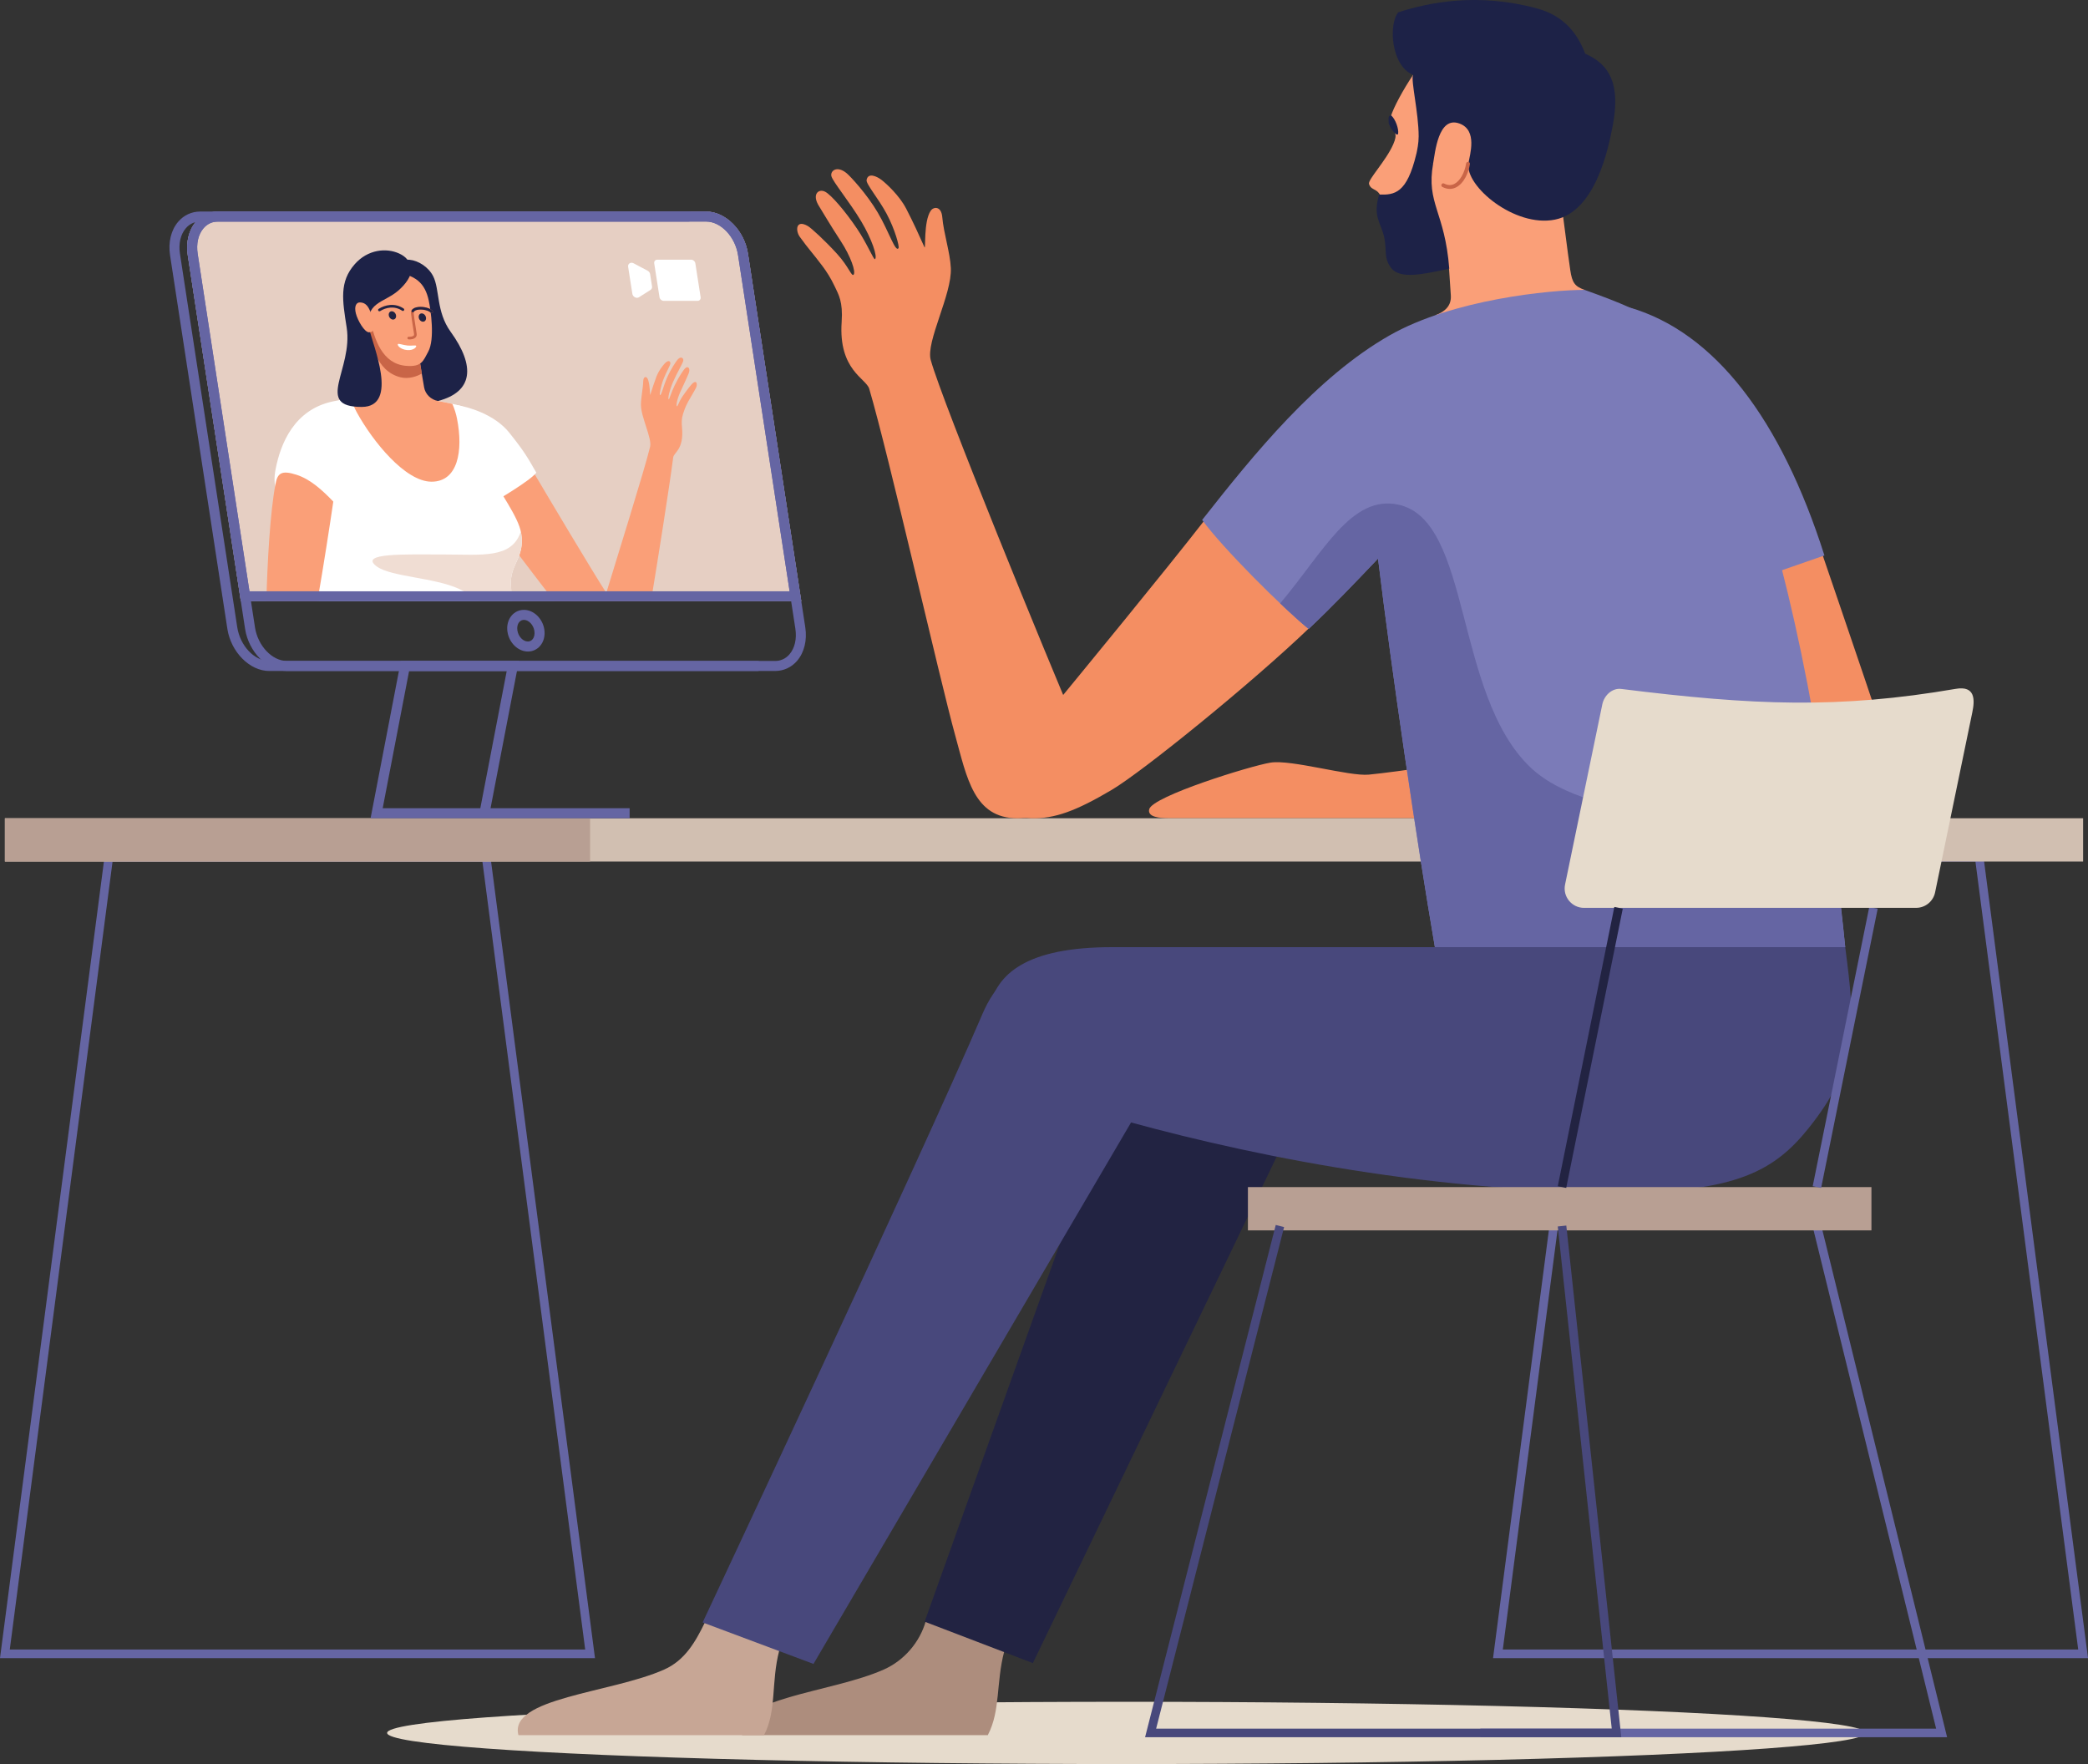 <?xml version="1.0" encoding="UTF-8"?><svg id="Layer_2" xmlns="http://www.w3.org/2000/svg" viewBox="0 0 1028.96 869.3"><rect x="0" y="0" width="1028.96" height="869.3" fill="#333333" stroke="none"/><defs><style>.cls-1{fill:#f48e62;}.cls-2{fill:#fa9f78;}.cls-3{fill:#f0ddd3;}.cls-4{fill:#fff;}.cls-5{fill:#e6cfc3;}.cls-6{fill:#e6dbcc;}.cls-7{fill:#6565a3;}.cls-8{fill:#b89f93;}.cls-9{fill:#c7a695;}.cls-10{fill:#d1bfb1;}.cls-11{fill:#ad8d7d;}.cls-12{fill:#c96547;}.cls-13{fill:#222342;}.cls-14{fill:#1d2247;}.cls-15{fill:#48487c;}.cls-16{fill:#7b7bb8;}</style></defs><g id="_ÎÓÈ_1"><path class="cls-1" d="m871.81,380.43c0,14.07-12.29,22.79-27.47,22.79h-267.92c-5.27,0-11.05-.65-10.09-4.45,1.62-6.41,49.93-21.37,59.75-22.96,10.29-1.66,38.66,6.85,48.46,5.91,28.48-2.72,129.49-19.93,168.43-24.26,17.7-1.97,28.84,9.38,28.84,22.96Z"/><path class="cls-1" d="m890.41,386.68c-14.91-27.36-32.15-68-47.56-103.64,17.76-7.3,36.83-14.61,51.63-20.34,14.06,41.19,36.69,107.16,41.33,123.1,8.53,29.34-32.84,23.93-45.4.89Z"/><path class="cls-16" d="m845.99,292.17c-18.42-39.65-60.36-145.69-43-140.66,42.09,12.21,74.73,55.16,96.08,122.21l-53.08,18.44Z"/><path class="cls-7" d="m787.52,420.32h189.69l51.76,396.77h-293.2l51.76-396.77Zm185.97,4.24h-182.26l-50.65,388.3h283.56l-50.65-388.3Z"/><path class="cls-7" d="m51.76,420.32h189.69l51.76,396.77H0l51.76-396.77Zm185.97,4.24H55.47L4.82,812.85h283.56l-50.65-388.3Z"/><rect class="cls-10" x="2.41" y="403.22" width="1024.14" height="21.33" transform="translate(1028.96 827.77) rotate(180)"/><rect class="cls-8" x="2.41" y="403.22" width="288.38" height="21.33" transform="translate(293.2 827.77) rotate(180)"/><ellipse class="cls-6" cx="555.08" cy="853.95" rx="364.31" ry="15.34"/><polygon class="cls-7" points="729.52 856.07 959.53 856.07 897.44 603.65 893.33 604.66 954.12 851.84 729.52 851.84 729.52 856.07"/><path class="cls-11" d="m365.75,855.05h121.03c6.34-12.07,3.99-25.62,8.11-41.32-12.45-4.78-28.1-10.8-38.67-14.86-2.94,10.33-10.56,19.33-20.66,23.84-26.02,11.61-74.79,13.93-69.8,32.35Z"/><path class="cls-9" d="m255.48,855.05h121.03c6.34-12.07,3.39-26.04,7.51-41.74-12.3-4.58-22.17-8.32-36.65-13.8-4.76,9.8-9.93,18.69-20.03,23.2-26.02,11.61-76.84,13.93-71.85,32.35Z"/><path class="cls-1" d="m515.51,352.72c17.74-21.58,58.17-70.75,78.2-96.5,8.15,9.67,36.67,39.86,51.61,53.12-28.05,26.98-82.23,70.89-97.5,79.92-17.47,10.33-28.1,14.29-39.68,13.96-40.38-1.14-3.71-37.02,7.37-50.5Z"/><path class="cls-13" d="m556.81,516.44c9.04-21.71,33.9-32,55.53-23h0c21.63,9.01,35.78,35.98,23.5,62.64l-126.84,263.47-53.34-20.42,101.16-282.69Z"/><path class="cls-15" d="m487.42,497.4c-4.12,21.41,14.31,39.79,57.32,52.18,61.97,17.85,155.47,37.95,254.73,37.95,56.14,0,75.12-10.86,91.57-31.29,25.09-31.17,23.33-50.82,18.28-89.5-62.18,0-310.15,0-361.29,0-41.98,0-57.21,13.02-60.61,30.67Z"/><rect class="cls-8" x="614.96" y="584.97" width="307.27" height="21.33" transform="translate(1537.2 1191.28) rotate(180)"/><path class="cls-15" d="m484.14,499.66c11.83-27.53,36.34-34.9,57.38-23.33,24.11,13.25,31.84,48.84,17.3,74.34l-157.94,269.28-54.62-20.44s106.72-227.27,137.89-299.84Z"/><path class="cls-2" d="m707.17,155.4c4.9-1.77,8.17-4.71,7.79-9.91-.38-5.21-.75-10.7-.89-13.21-7.06.66-19.73,3.77-23.98,2.04-6.76-2.75-7.52-23.02-8.91-34.24-1.01-8.14-5.3-5.38-6.53-9.42-.65-2.13,8.33-11.31,11.93-19.54,2.35-5.37.74-5.88-1.62-9.68-2.17-3.49,12.08-27.72,19.42-34.73,15.69-14.99,54.96-19.01,72.78,6.87,21.96,31.9-9.51,54.34-7.15,70.94,1.03,7.26,2.11,16.91,3.83,28.67.9,6.19,2.34,8.02,7.08,9.67-16.9,4.87-46.07,10.15-73.72,12.55Z"/><path class="cls-14" d="m723.65,80.43c-1.76,11.28,22.78,31.77,42.6,27.8,20.02-4.01,26.33-34.98,28.48-46.19,3.96-20.71-1.55-30.3-13.54-35.58-3.92-10.23-10.71-18.78-23.73-22.3-29.27-7.9-53.24-3-68.42,1.92-4.88,6.01-3.5,26.45,7.31,30.81-1.17,2.84,2.74,18.43,2.76,30.29,0,3.46-.7,6.67-1.19,9.02,2.16,1.91,5.34,3.45,8.29,4.55,1.01-5.59,2.54-23.67,12.98-19.89,9.09,3.29,5.1,15.44,4.46,19.57Z"/><path class="cls-14" d="m684.33,60.34c-.09-2.1-.29-3.44,1.21-3.5,2.26,1.97,3.8,6.81,3.46,8.98-.34,2.18-4.58-3.29-4.67-5.49Z"/><path class="cls-14" d="m685.62,132.12c-3.83-4.85-2.16-8.78-3.42-14.88-1.58-7.67-5.87-10.13-2.57-21.37,7.69.26,13.68-.61,18.31-19.9,1.01.88,5.48,3.37,8.3,4.67-3.51,19.71,5.8,23.61,7.95,51.78-12.67,2.66-24.09,5.36-28.56-.3Z"/><path class="cls-12" d="m714.42,93.1c1.05,0,2.08-.25,3.07-.74,4.07-2.04,6.25-7.46,6.88-11.49.08-.52-.27-1-.79-1.09-.53-.09-1.01.28-1.08.79-.72,4.64-3.07,8.69-5.85,10.08-1.57.78-3.24.72-4.97-.2-.46-.25-1.04-.07-1.28.39-.25.46-.07,1.04.39,1.28,1.21.64,2.44.97,3.64.97Z"/><rect class="cls-7" x="839.12" y="514.05" width="140.4" height="4.24" transform="translate(222.9 1304.92) rotate(-78.55)"/><path class="cls-16" d="m644.87,309.94c11.82-11.14,22.51-22.4,34.22-34.68,6.87,56.58,19.05,139.18,28.02,191.47h202.21c-10.87-109.64-30.78-196.21-48.96-243.77-23.02-60.21-47.11-68.36-79.48-80.11-16.71,0-64.85,4.58-96.17,22.46-36.1,20.6-66.81,58.49-92.29,90.91,10.11,13.87,39.37,43.01,52.44,53.72Z"/><path class="cls-7" d="m630.85,297.33c5.42,5.15,10.35,9.6,14.02,12.61,11.82-11.14,22.52-22.39,34.22-34.67,6.88,56.58,19.06,139.19,28.02,191.48h202.21c-1.44-14.47-3.22-28.57-5.29-42.24-40.9-23.28-119.24-17.11-149.87-46.39-37.81-36.13-28.77-121.89-65.21-129.47-23.12-4.8-36.75,23.41-58.09,48.69Z"/><path class="cls-6" d="m780.6,447.37h163.65c4.53,0,8.44-3.18,9.36-7.62l18.35-88.77c1.23-5.93,1.61-13.21-8.15-11.53-57.56,9.88-99.67,8.2-164.85.05-4.5-.56-8.44,3.18-9.35,7.62l-18.35,88.77c-1.23,5.93,3.3,11.49,9.36,11.49Z"/><rect class="cls-13" x="713.5" y="514.05" width="140.4" height="4.24" transform="translate(122.21 1181.79) rotate(-78.55)"/><path class="cls-1" d="m530.25,357.42c-13.27-30.87-65.93-159.33-71.6-180.07-2.45-8.96,10.53-32.32,9.92-45.24-.37-7.82-3.52-16.96-4.23-25.2-.46-5.3-4.18-5.25-5.69-3.05-3.61,5.28-2.37,19.54-3.07,17.96-2.94-6.6-5.56-12.29-9-18.97-3.31-6.43-9.78-12.39-12.22-14.24-2.23-1.69-6.58-3.77-7.3.06-.37,1.98,5.71,8.93,9.81,16.56,4.21,7.84,6.46,16.35,5.92,17.08-1.57,2.15-4.64-8.07-10.24-17.58-5.48-9.29-13.5-17.85-15.3-19.35-4.81-4-8.19-1.17-7.54,1.42.69,2.74,8.9,12.56,14.71,22.29,5.18,8.68,8.15,17.43,6.78,18.61-.62.54-3.83-7.56-8.82-14.96-6.04-8.96-12.8-16.71-15.71-18.24-3.33-1.75-6.81,1.33-2.94,7.28,1.15,1.76,5.39,9.11,10.59,17.03,4.92,7.49,7.58,15.27,6.31,16.56-.99,1-2.42-4-8.06-10.2-6.06-6.67-12.83-12.84-14.45-13.77-5.96-3.45-6.2,2.22-3.98,5.31,4.45,6.19,6.31,7.92,11.17,14.41,1.87,2.5,4.08,5.84,6.06,10.06,1.87,3.99,4.09,7.45,3.4,17.41-1.66,23.81,12.07,27.86,13.58,32.98,9.52,32.21,34.71,143.12,42.38,170.85,5.75,20.8,9.2,40.81,30.65,40.81,23.15,0,39.18-21.83,28.87-45.8Z"/><polygon class="cls-15" points="564.29 856.07 798.97 856.07 771.87 603.93 767.66 604.38 794.26 851.84 569.74 851.84 632.8 604.68 628.69 603.63 564.29 856.07"/><path class="cls-5" d="m92.53,125.78c-.98-6.38.49-12.4,4.02-16.52,2.78-3.24,6.64-5.02,10.87-5.02h240.55c9.62,0,18.87,9.33,20.63,20.79l26.28,171.29H118.69l-26.16-170.54Z"/><path class="cls-4" d="m327.06,148.25h16.7c.99,0,1.66-.8,1.51-1.79l-2.61-16.7c-.15-.99-1.08-1.79-2.06-1.79h-16.7c-.99,0-1.66.8-1.51,1.79l2.61,16.7c.15.99,1.08,1.79,2.06,1.79Z"/><path class="cls-4" d="m320.38,135.11l.94,6.01c.11.71-.16,1.36-.72,1.72l-5.74,3.65c-1.2.76-3.01-.19-3.24-1.72l-2.08-13.3c-.24-1.53,1.27-2.48,2.71-1.72l6.88,3.65c.67.35,1.15,1.01,1.26,1.72Z"/><path class="cls-2" d="m236.48,248.15c8.68,11.41,25.48,33.67,36.68,48.16h28.43c-.8-1.1-1.61-2.29-2.44-3.57-7.51-11.65-28.38-46.73-36.59-60.61-6.31,5.55-20.02,12.21-26.08,16.02Z"/><path class="cls-2" d="m297.49,296.31h23.31c3.53-21.36,9.01-55.98,10.96-70.97.32-2.41,5.36-3.78,4.33-14.65-.42-4.55.34-6.17.96-8.03.65-1.96,1.4-3.54,2.05-4.72,1.68-3.05,2.34-3.88,3.87-6.79.76-1.47.58-4.05-1.55-2.37-.58.47-2.96,3.4-5.08,6.56-1.98,2.95-2.41,5.27-2.8,4.81-.48-.56.35-4.18,2.03-7.69,1.78-3.71,3.22-7.16,3.61-7.98,1.31-2.8-.01-4.14-1.21-3.29-1.04.76-3.4,4.42-5.46,8.64-1.71,3.47-2.75,7.24-2.99,7-.52-.51.41-4.57,2.17-8.64,1.96-4.56,4.83-9.2,5.03-10.48.2-1.19-1.1-2.43-2.8-.51-.64.72-3.44,4.77-5.29,9.13-1.91,4.45-2.85,9.18-3.47,8.23-.21-.32.47-4.26,1.89-7.93,1.37-3.57,3.49-6.86,3.32-7.75-.32-1.74-1.89-.72-2.68.1-.88.89-3.15,3.74-4.25,6.73-1.16,3.12-2.02,5.77-2.99,8.85-.23.73-.01-5.82-1.44-8.17-.59-.97-1.96-.93-2.03,1.5-.13,3.78-1.13,8.03-1.13,11.62,0,5.93,5.51,16.53,4.53,20.6-2.65,11.1-16.33,54.72-22.87,76.19Z"/><path class="cls-4" d="m222.93,214.7c5.97,11.88,1.92,20.13,14,36.34,8.13-4.47,24.37-14.18,27.37-18.11-4.23-7.35-5.69-10.15-13.34-19.72-7.3-9.12-20.3-12.71-25.96-13.63-7.76-1.26-6.59,6.1-2.07,15.12Z"/><path class="cls-4" d="m151.16,259.57c3.52,7.1,5.03,20.63,6.14,36.73h94.98c-.16-2.72-.31-5.34-.48-7.84-.72-10.53,7.02-13.5,5.04-25.65-1.36-8.46-11.03-20.43-14.99-29.53-2.88-6.64-7.41-16.69-8.84-24.37-1.33-7.03-4.16-8.46-6.55-9.05-10.36-2.6-21.68-4.43-34.66-4.55-8.48-.08-17.69.38-27.7,2.48-19.12,4.02-25.84,20.78-28.29,33.43-3.23,16.72,9.5,16.56,15.35,28.33Z"/><path class="cls-2" d="m131.27,296.31h25.14c3.13-17.9,6.23-38.22,7.84-49.14-5.62-5.86-11.44-11.07-18.17-13.23-7.57-2.43-9.32-.59-10.31,4.55-2.65,13.84-4.02,38.63-4.5,57.83Z"/><path class="cls-3" d="m185.62,279.1c6.96,5.17,28.09,5.39,40.62,11.1,4.02,1.84,7.16,4.01,9.9,6.11h16.15c-.16-2.72-.31-5.34-.48-7.84-.72-10.55,7.02-13.5,5.04-25.65-.04-.34-.11-.68-.2-1.03-.03.17-.06.31-.06.33-4.5,13.33-19.23,11.12-37.98,11.12s-42.1-.89-32.99,5.86Z"/><path class="cls-14" d="m210.1,152.68c-1.42-8.71-5.07-13.98-9.82-15.94-2.48-1.03-4.92-2.02-5.03-3.85-.16-2.56,1.9-5.29,6.63-4.87,4.12.37,9.23,3.44,11.58,8.09,3.29,6.49,1.48,17.51,8.58,27.33,12.52,17.31,10.82,29.63-6.03,34.12-5.21,1.39-7.18.76-9.14,0-3.11-1.18-4.96-3.1-4.89-7.69.06-4.55,3.72-11.54,6.08-14.7,2.93-3.93,3.41-14.12,2.04-22.49Z"/><path class="cls-2" d="m177.67,195.82c4.37-.38,7.23-4.04,6.61-8.49-1.06-7.68-2.39-18.49-3.25-25.91-.29-2.52,1.98-3.83,3.74-.9,3.91,6.48,3.13,6.78,8.56,10.86,5.89,4.43,12.8,1.94,13.51,6.49.76,4.84,1.55,9.46,2.17,13.05.57,3.29,3.38,6.06,6.7,6.65,2.46.43,4.85.92,7.2,1.45,1.03,2.34,1.82,4.79,2.31,7.31,3.14,15.94.4,31.04-12.55,31.04s-29.02-19.89-36.89-34.27c-1.3-2.37-2.14-4.65-2.59-6.8,1.51-.19,3-.35,4.48-.48Z"/><path class="cls-12" d="m197.27,185.9c4.16,1.05,8.36-.46,10.58-1.83-.33-1.97-.67-4.07-1-6.21-.71-4.55-7.62-2.06-13.51-6.49-5.43-4.08-4.64-4.37-8.56-10.86-.87-1.45-1.87-1.86-2.62-1.6.07,1.16-.47,1.92-.37,2.6.95,7.14,3.38,21.31,15.49,24.39Z"/><path class="cls-2" d="m182.3,157.01c2.16,10.3,6.08,22.22,17.67,23.26,7.96.71,8.59-2.5,11.04-6.93,3.39-6.13,1.27-20.64.27-25.27-1.78-8.26-6.35-13.11-17.79-13.73-12.76-.69-13.35,12.37-11.18,22.67Z"/><path class="cls-14" d="m170.84,161.4c-2.1-13.43-3.72-22.48,4.01-31.25,6.33-7.19,15.47-8.17,21.89-5.21,3.52,1.62,5.26,3.92,5.77,7.41.52,3.56-2.62,7.7-6.22,10.84-7.11,6.2-16.86,5.66-14.22,19.21,1.38,7.08,14.89,38.13-3.84,38.13-23.57,0-4.16-18.45-7.39-39.13Z"/><path class="cls-2" d="m182.45,153.42c.94,2.34,1.85,7.6,1.54,9.14-.18.87-1.32,1.19-2.16,1.19-2.2,0-5.58-5.8-6.46-9.29-.91-3.58.24-5.48,1.98-5.43,1.97.05,3.69.87,5.1,4.39Z"/><path class="cls-4" d="m205.08,170.41c.31.54-1.19,2.36-4.4,2.1-3.36-.27-5.11-2.4-4.58-2.98.32-.34,2.49.49,4.7.74,2.08.23,4.02-.29,4.27.15Z"/><path class="cls-13" d="m186.98,153.4c.12,0,.24-.03.35-.1,2.76-1.77,7.06-2.75,10.86-.18.3.2.7.12.9-.18.2-.3.12-.7-.18-.9-4.32-2.92-9.19-1.83-12.29.16-.3.19-.39.6-.2.9.12.19.33.3.55.3Z"/><path class="cls-13" d="m191.59,155.43c.18,1.13,1.12,2.05,2.11,2.05s1.64-.92,1.47-2.05-1.12-2.05-2.11-2.05-1.64.92-1.47,2.05Z"/><path class="cls-13" d="m206.35,156.48c.18,1.13,1.12,2.05,2.11,2.05s1.64-.92,1.47-2.05-1.12-2.05-2.11-2.05-1.64.92-1.47,2.05Z"/><path class="cls-12" d="m201.77,167.26c.85,0,2.26-.14,3.05-1,.43-.47.61-1.09.51-1.79-.17-1.22-.37-2.45-.56-3.69-.33-2.11-.68-4.29-.92-6.51-.04-.37.01-.9.93-1.32,2.02-.9,6.18-.28,7.43,1.1.24.26.65.29.92.05.27-.24.29-.65.05-.92-1.62-1.8-6.38-2.56-8.92-1.42-1.22.54-1.82,1.48-1.7,2.64.24,2.25.59,4.45.93,6.57.19,1.23.39,2.45.56,3.67.06.41-.07.61-.18.73-.42.46-1.51.62-2.4.57-.36-.06-.66.26-.68.62-.02.36.26.66.62.68.11,0,.24,0,.38,0Z"/><path class="cls-13" d="m212.69,154.27c.16,0,.31-.06.44-.17.27-.24.29-.65.05-.92-1.34-1.48-4.57-2.14-6.92-1.91-1.67.16-2.84.73-3.39,1.64-.18.31-.08.71.22.89.31.18.71.08.89-.22.31-.53,1.19-.89,2.4-1.01,2.23-.22,4.91.46,5.83,1.48.13.14.3.22.48.22Z"/><path class="cls-7" d="m132.67,330.65h240.55c1.36,0,2.47-1.11,2.47-2.47s-1.11-2.47-2.47-2.47h-240.55c-7.28,0-14.34-7.44-15.75-16.6l-28.24-184.08c-.76-4.95.29-9.53,2.89-12.55,1.85-2.16,4.32-3.3,7.12-3.3h240.55c1.36,0,2.47-1.11,2.47-2.47s-1.11-2.47-2.47-2.47H98.69c-4.23,0-8.09,1.78-10.87,5.02-3.53,4.12-5,10.14-4.02,16.52l28.24,184.08c1.76,11.46,11.01,20.79,20.63,20.79Z"/><path class="cls-7" d="m120.77,309.86l-28.24-184.08c-.98-6.38.49-12.4,4.02-16.52,2.78-3.24,6.64-5.02,10.87-5.02h240.55c9.62,0,18.87,9.33,20.63,20.79l28.24,184.08c.98,6.38-.49,12.4-4.02,16.52-2.78,3.24-6.64,5.02-10.87,5.02h-240.55c-9.62,0-18.87-9.33-20.63-20.79Zm-13.35-200.68c-2.81,0-5.27,1.14-7.12,3.3-2.59,3.02-3.65,7.6-2.89,12.55l28.24,184.08c1.4,9.15,8.47,16.6,15.75,16.6h240.55c2.81,0,5.27-1.14,7.12-3.3,2.59-3.02,3.65-7.6,2.89-12.55l-28.24-184.08c-1.4-9.15-8.47-16.6-15.75-16.6H107.42Z"/><path class="cls-7" d="m92.53,125.78c-.98-6.38.49-12.4,4.02-16.52,2.78-3.24,6.64-5.02,10.87-5.02h240.55c9.62,0,18.87,9.33,20.63,20.79l26.28,171.28H118.69l-26.16-170.53Zm271.19,0c-1.4-9.15-8.47-16.6-15.75-16.6H107.42c-2.81,0-5.27,1.14-7.12,3.3-2.59,3.02-3.65,7.6-2.89,12.55l25.52,166.34h266.19l-25.4-165.59Z"/><path class="cls-7" d="m250.08,311.39c-.47-3.06.29-6,2.07-8.08,1.54-1.79,3.68-2.78,6.04-2.78,4.8,0,9.22,4.25,10.05,9.67.47,3.05-.29,6-2.07,8.08-1.54,1.79-3.68,2.78-6.03,2.78-4.8,0-9.22-4.25-10.05-9.67Zm5.82-4.86c-.85.98-1.19,2.48-.94,4.11.46,3.02,2.78,5.48,5.17,5.48.9,0,1.69-.37,2.28-1.06.85-.99,1.19-2.49.94-4.11-.46-3.02-2.78-5.48-5.16-5.48-.9,0-1.69.37-2.29,1.06Z"/><path class="cls-7" d="m182.61,403.22h127.67v-4.94h-68.54l13.97-72.57h-58.17l-14.92,77.51Zm54.09-4.94h-48.11l13.02-67.63h48.11l-13.02,67.63Z"/></g></svg>
